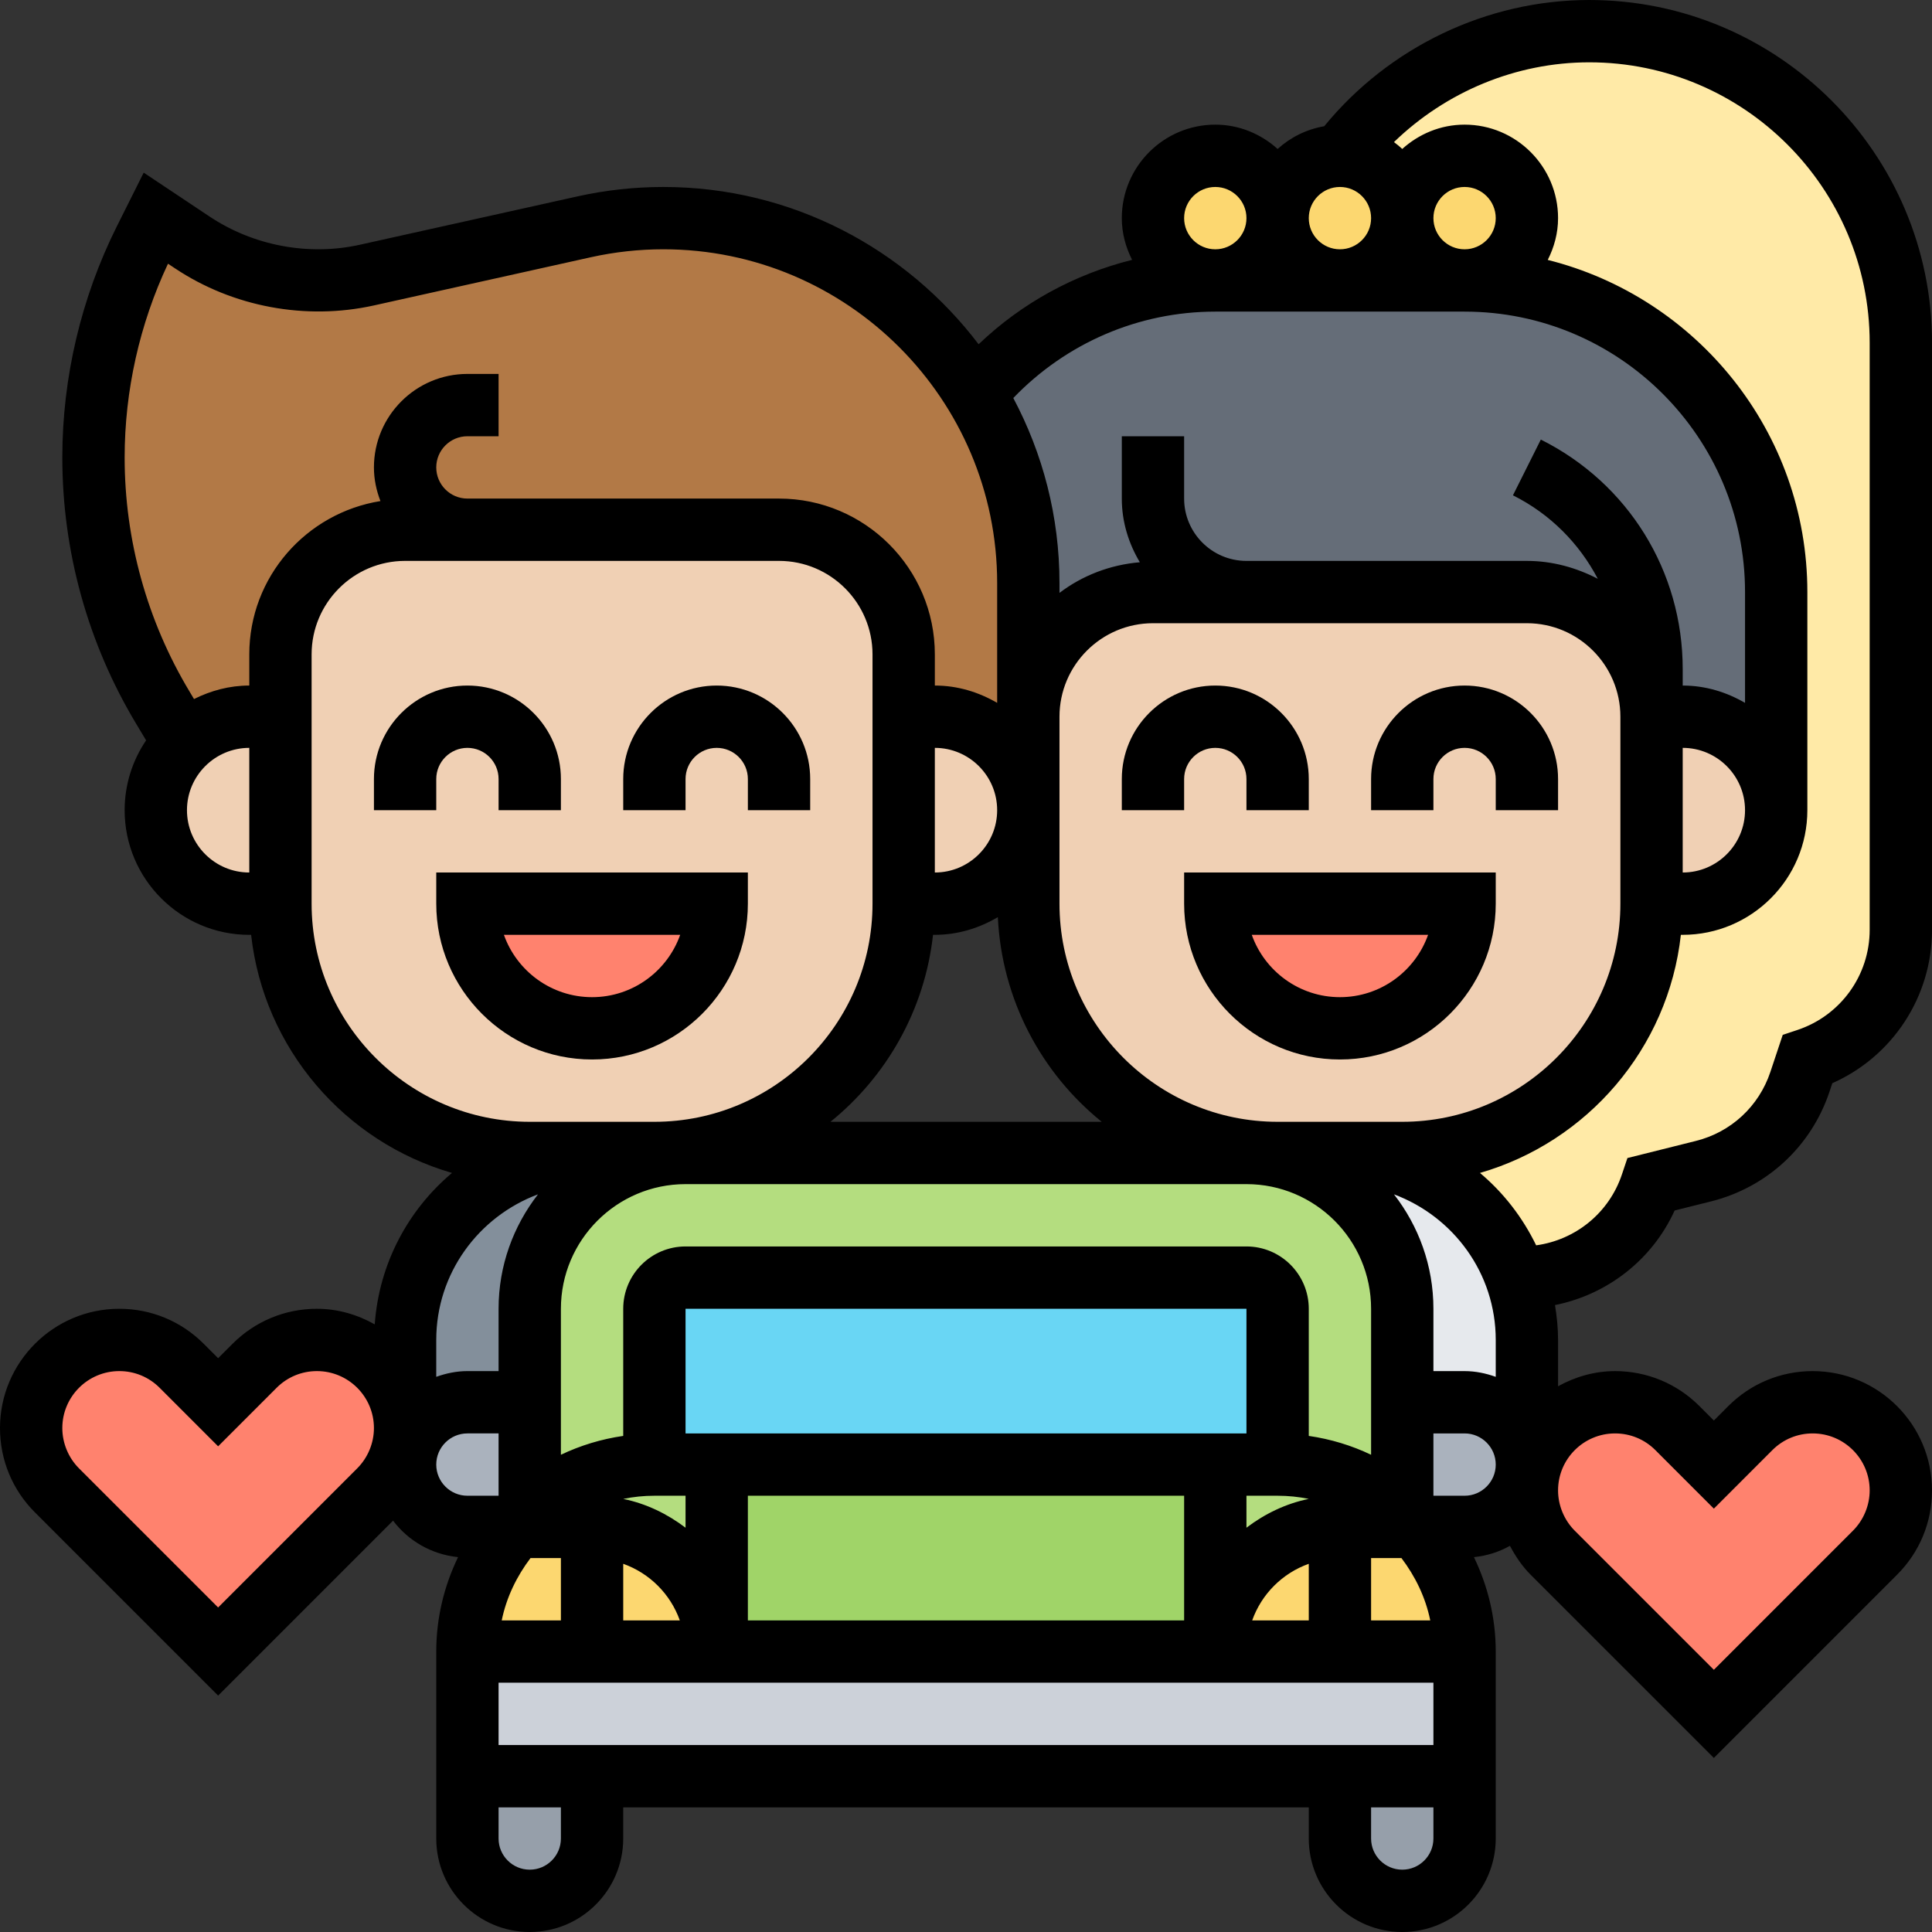<svg id="_x33_0" enable-background="new 0 0 62 62" height="512" viewBox="0 0 62 62" width="512" xmlns="http://www.w3.org/2000/svg"><rect x="0" y="0" width="62" height="62" fill="#333333" stroke="none"/><g><g><g><path d="m13 43c0-3.31 2.69-6 6-6h2 1c-2.76 0-5 2.24-5 5v3h-2c-1.1 0-2 .9-2 2v-1.17z" fill="#838f9b"/></g><g><path d="m45 42c0-2.76-2.24-5-5-5h1 2c2.61 0 4.84 1.67 5.66 4 .22.63.34 1.3.34 2v4c0-1.1-.9-2-2-2h-2z" fill="#e6e9ed"/></g><g><path d="m47 57v2c0 .55-.22 1.05-.59 1.41-.36.37-.86.59-1.41.59-1.1 0-2-.9-2-2v-2z" fill="#969faa"/></g><g><path d="m19 57v2c0 .55-.22 1.05-.59 1.41-.36.37-.86.59-1.41.59-1.1 0-2-.9-2-2v-2z" fill="#969faa"/></g><g><path d="m47 53v4h-4-24-4v-4h4 4 16 4z" fill="#ccd1d9"/></g><g><path d="m45 48.53v-3.53-3c0-2.76-2.24-5-5-5h-18c-2.76 0-5 2.24-5 5v3 3.53c-.17.15-.32.3-.46.47h2.46c2.21 0 4 1.79 4 4v-6h-2v-5c0-.55.45-1 1-1h18c.55 0 1 .45 1 1v5h-2v6c0-2.21 1.79-4 4-4h2.46c-.14-.17-.29-.32-.46-.47z" fill="#b4dd7f"/></g><g><path d="m41 42v5h-2-16-2v-5c0-.55.45-1 1-1h18c.55 0 1 .45 1 1z" fill="#69d6f4"/></g><g><path d="m23 47h16v6h-16z" fill="#a0d468"/></g><g><path d="m45.46 49h-2.46c-2.21 0-4 1.79-4 4h4 4c0-1.54-.58-2.94-1.54-4z" fill="#fcd770"/></g><g><path d="m19 49h-2.46c-.96 1.06-1.54 2.46-1.54 4h4 4c0-2.21-1.79-4-4-4z" fill="#fcd770"/></g><g><path d="m49 47c0 .55-.22 1.05-.59 1.41-.36.37-.86.59-1.41.59h-1.54c-.14-.17-.29-.32-.46-.47v-3.53h2c1.1 0 2 .9 2 2z" fill="#aab2bd"/></g><g><path d="m15 49c-.55 0-1.05-.22-1.41-.59-.37-.36-.59-.86-.59-1.41 0-1.1.9-2 2-2h2v3.53c-.17.15-.32.3-.46.47z" fill="#aab2bd"/></g><g><path d="m61 47.83c0 .75-.3 1.47-.83 2l-5.17 5.17-5.17-5.17c-.53-.53-.83-1.25-.83-2 0-.78.32-1.49.83-2s1.22-.83 2-.83c.75 0 1.47.3 2 .83l1.17 1.17 1.17-1.17c.53-.53 1.25-.83 2-.83.78 0 1.49.32 2 .83s.83 1.22.83 2z" fill="#ff826e"/></g><g><path d="m12.17 43.83c.51.51.83 1.22.83 2 0 .75-.3 1.47-.83 2l-5.17 5.17-5.17-5.17c-.53-.53-.83-1.25-.83-2 0-.78.32-1.49.83-2s1.22-.83 2-.83c.75 0 1.47.3 2 .83l1.17 1.17 1.17-1.17c.53-.53 1.25-.83 2-.83.78 0 1.49.32 2 .83z" fill="#ff826e"/></g><g><path d="m43 5c1.89-2.52 4.85-4 8-4 2.76 0 5.26 1.12 7.07 2.93s2.93 4.31 2.93 7.07v18.84c0 1.89-1.21 3.56-3 4.16l-.24.72c-.47 1.42-1.64 2.5-3.1 2.86l-1.66.42c-.3.9-.87 1.64-1.6 2.17-.72.53-1.62.83-2.56.83h-.18c-.82-2.33-3.05-4-5.66-4h2c4.42 0 8-3.58 8-8h1c.83 0 1.58-.34 2.12-.88s.88-1.29.88-2.12v-7c0-5.52-4.48-10-10-10 1.1 0 2-.9 2-2s-.9-2-2-2-2 .9-2 2c0-1.1-.9-2-2-2z" fill="#ffeaa7"/></g><g><path d="m40 19h-3c-2.21 0-4 1.79-4 4v-4.29c0-2.22-.62-4.31-1.71-6.08 1.84-2.22 4.61-3.63 7.71-3.63h4 4c5.52 0 10 4.48 10 10v7c0-1.66-1.34-3-3-3h-1c0-2.21-1.79-4-4-4z" fill="#656d78"/></g><g><path d="m15 17h-2c-2.21 0-4 1.79-4 4v2h-1c-.82 0-1.55.33-2.09.85l-.69-1.15c-1.45-2.42-2.22-5.19-2.22-8.02 0-2.42.56-4.81 1.65-6.97l.35-.71 1.17.78c1.19.8 2.6 1.22 4.03 1.22.53 0 1.06-.06 1.58-.17l6.96-1.55c.84-.19 1.69-.28 2.55-.28 3.23 0 6.16 1.31 8.28 3.43.66.66 1.24 1.4 1.72 2.2 1.09 1.77 1.71 3.86 1.71 6.08v4.29 3c0-1.66-1.34-3-3-3h-1v-2c0-2.21-1.79-4-4-4z" fill="#b27946"/></g><g><path d="m54 23c1.66 0 3 1.34 3 3 0 .83-.34 1.58-.88 2.12s-1.29.88-2.12.88h-1v-6z" fill="#f0d0b4"/></g><g><path d="m53 23v6c0 4.42-3.58 8-8 8h-2-2c-4.42 0-8-3.58-8-8v-3-3c0-2.21 1.79-4 4-4h3 9c2.21 0 4 1.79 4 4z" fill="#f0d0b4"/></g><g><path d="m30 23c1.66 0 3 1.34 3 3 0 .83-.34 1.58-.88 2.12s-1.29.88-2.12.88h-1v-6z" fill="#f0d0b4"/></g><g><path d="m29 23v6c0 4.42-3.58 8-8 8h-2-2c-4.42 0-8-3.58-8-8v-6-2c0-2.21 1.79-4 4-4h2 10c2.21 0 4 1.79 4 4z" fill="#f0d0b4"/></g><g><path d="m9 23v6h-1c-.83 0-1.58-.34-2.12-.88s-.88-1.29-.88-2.12c0-.84.35-1.61.91-2.15.54-.52 1.27-.85 2.09-.85z" fill="#f0d0b4"/></g><g><path d="m39 29h8c0 1.1-.45 2.1-1.17 2.83-.73.72-1.73 1.17-2.83 1.17-2.21 0-4-1.79-4-4z" fill="#ff826e"/></g><g><path d="m15 29h8c0 1.1-.45 2.1-1.17 2.83-.73.72-1.73 1.17-2.83 1.17-2.21 0-4-1.79-4-4z" fill="#ff826e"/></g><g><circle cx="47" cy="7" fill="#fcd770" r="2"/></g><g><circle cx="43" cy="7" fill="#fcd770" r="2"/></g><g><circle cx="39" cy="7" fill="#fcd770" r="2"/></g></g><g><path d="m24 29v-1h-10v1c0 2.757 2.243 5 5 5s5-2.243 5-5zm-5 3c-1.304 0-2.416-.836-2.829-2h5.657c-.412 1.164-1.524 2-2.828 2z"/><path d="m14 25c0-.552.449-1 1-1s1 .448 1 1v1h2v-1c0-1.654-1.346-3-3-3s-3 1.346-3 3v1h2z"/><path d="m22 25c0-.552.449-1 1-1s1 .448 1 1v1h2v-1c0-1.654-1.346-3-3-3s-3 1.346-3 3v1h2z"/><path d="m38 29c0 2.757 2.243 5 5 5s5-2.243 5-5v-1h-10zm7.829 1c-.413 1.164-1.525 2-2.829 2s-2.416-.836-2.829-2z"/><path d="m38 25c0-.552.449-1 1-1s1 .448 1 1v1h2v-1c0-1.654-1.346-3-3-3s-3 1.346-3 3v1h2z"/><path d="m50 26v-1c0-1.654-1.346-3-3-3s-3 1.346-3 3v1h2v-1c0-.552.449-1 1-1s1 .448 1 1v1z"/><path d="m53.741 38.846 1.165-.291c1.796-.449 3.219-1.766 3.805-3.523l.09-.271c1.934-.857 3.2-2.775 3.2-4.923v-18.838c0-6.065-4.935-11-11-11-3.29 0-6.428 1.514-8.505 4.051-.572.098-1.083.357-1.496.729-.532-.479-1.229-.78-2-.78-1.654 0-3 1.346-3 3 0 .483.126.934.33 1.339-1.842.46-3.539 1.383-4.925 2.709-2.324-3.06-5.99-5.048-10.119-5.048-.925 0-1.854.102-2.758.303l-6.966 1.548c-1.648.37-3.424.04-4.839-.904l-2.111-1.407-.861 1.721c-1.146 2.292-1.751 4.857-1.751 7.42 0 3.007.818 5.959 2.365 8.537l.324.541c-.434.639-.689 1.411-.689 2.241 0 2.206 1.794 4 4 4h.059c.406 3.652 3.005 6.645 6.447 7.641-1.41 1.184-2.342 2.913-2.48 4.859-.552-.309-1.178-.5-1.854-.5-1.022 0-1.983.398-2.707 1.121l-.465.465-.465-.465c-.723-.723-1.684-1.121-2.706-1.121-2.112 0-3.829 1.718-3.829 3.828 0 1.023.398 1.984 1.122 2.707l5.878 5.879 5.614-5.615c.49.649 1.234 1.084 2.086 1.171-.444.918-.7 1.944-.7 3.03v6c0 1.654 1.346 3 3 3s3-1.346 3-3v-1h22v1c0 1.654 1.346 3 3 3s3-1.346 3-3v-6c0-1.086-.256-2.112-.7-3.03.417-.042.807-.167 1.156-.363.177.335.389.653.665.929l5.879 5.878 5.878-5.879c.724-.722 1.122-1.683 1.122-2.707 0-2.11-1.717-3.828-3.829-3.828-1.022 0-1.983.398-2.707 1.121l-.464.465-.465-.465c-.723-.723-1.684-1.121-2.706-1.121-.666 0-1.283.186-1.829.486v-1.486c0-.382-.039-.753-.098-1.119 1.684-.339 3.12-1.454 3.839-3.035zm-6.741-30.846c-.551 0-1-.448-1-1s.449-1 1-1 1 .448 1 1-.449 1-1 1zm-4-2c.551 0 1 .448 1 1s-.449 1-1 1-1-.448-1-1 .449-1 1-1zm-5 1c0-.552.449-1 1-1s1 .448 1 1-.449 1-1 1-1-.448-1-1zm1 3h8c4.962 0 9 4.037 9 9v3.556c-.591-.344-1.268-.556-2-.556v-.528c0-3.14-1.745-5.962-4.553-7.366l-.895 1.789c1.199.599 2.129 1.547 2.723 2.679-.685-.355-1.451-.574-2.275-.574h-9c-1.103 0-2-.897-2-2v-2h-2v2c0 .749.22 1.443.579 2.043-.965.082-1.848.429-2.579.983v-.312c0-2.146-.539-4.166-1.482-5.941 1.695-1.764 4.017-2.773 6.482-2.773zm9 34.184c-.314-.112-.648-.184-1-.184h-1v-2c0-1.384-.475-2.655-1.265-3.672 1.901.709 3.265 2.528 3.265 4.672zm-7.816 7.816c.302-.847.969-1.514 1.816-1.816v1.816zm-20.184-1.816c.847.302 1.514.969 1.816 1.816h-1.816zm4-2.184h14v4h-14zm16 1.026v-1.026h1c.342 0 .677.035 1 .101-.743.152-1.416.482-2 .925zm0-3.026h-18v-4h18zm-19 2h1v1.026c-.584-.442-1.257-.773-2-.924.323-.067.658-.102 1-.102zm-3 2v2h-1.899c.152-.743.482-1.416.924-2zm-2 4h30v2h-30zm28-2v-2h.974c.442.584.773 1.257.924 2zm-2-5.92v-4.08c0-1.103-.897-2-2-2h-18c-1.103 0-2 .897-2 2v4.08c-.706.102-1.378.308-2 .605v-4.685c0-2.206 1.794-4 4-4h18c2.206 0 4 1.794 4 4v4.685c-.622-.297-1.294-.503-2-.605zm-12-22.08c1.103 0 2 .897 2 2s-.897 2-2 2zm-.058 6h.058c.741 0 1.426-.216 2.022-.568.127 2.65 1.395 5.002 3.334 6.568h-8.705c1.797-1.454 3.023-3.584 3.291-6zm11.058 6c-3.86 0-7-3.141-7-7v-6c0-1.654 1.346-3 3-3h12c1.654 0 3 1.346 3 3v6c0 3.859-3.14 7-7 7zm13-12c1.103 0 2 .897 2 2s-.897 2-2 2zm-48 2c0-1.103.897-2 2-2v4c-1.103 0-2-.897-2-2zm2-5v1c-.64 0-1.237.165-1.774.433l-.146-.245c-1.361-2.266-2.08-4.863-2.08-7.507 0-2.14.48-4.282 1.391-6.218l.222.147c1.865 1.244 4.205 1.675 6.383 1.193l6.966-1.548c.762-.169 1.544-.255 2.324-.255 5.908 0 10.714 4.807 10.714 10.714v3.842c-.591-.344-1.268-.556-2-.556v-1c0-2.757-2.243-5-5-5h-10c-.551 0-1-.448-1-1s.449-1 1-1h1v-2h-1c-1.654 0-3 1.346-3 3 0 .382.079.744.209 1.08-2.38.382-4.209 2.434-4.209 4.92zm9 15c-3.86 0-7-3.141-7-7v-8c0-1.654 1.346-3 3-3h12c1.654 0 3 1.346 3 3v8c0 3.859-3.14 7-7 7zm.265 2.328c-.79 1.017-1.265 2.288-1.265 3.672v2h-1c-.352 0-.686.072-1 .184v-1.184c0-2.144 1.364-3.963 3.265-4.672zm-10.265 13.258-4.465-4.465c-.34-.341-.535-.811-.535-1.293 0-1.008.82-1.828 1.829-1.828.488 0 .948.19 1.293.535l1.878 1.879 1.878-1.879c.346-.345.805-.535 1.293-.535 1.009 0 1.829.82 1.829 1.828 0 .481-.195.952-.536 1.293zm7-4.586c0-.552.449-1 1-1h1v2h-1c-.551 0-1-.448-1-1zm4 12c0 .552-.449 1-1 1s-1-.448-1-1v-1h2zm27 1c-.551 0-1-.448-1-1v-1h2v1c0 .552-.449 1-1 1zm2-12h-1v-2h1c.551 0 1 .448 1 1s-.449 1-1 1zm4.829-2c.488 0 .948.19 1.293.535l1.878 1.879 1.878-1.879c.346-.345.805-.535 1.293-.535 1.009 0 1.829.82 1.829 1.828 0 .481-.195.952-.536 1.293l-4.464 4.465-4.465-4.465c-.34-.341-.535-.811-.535-1.293 0-1.008.82-1.828 1.829-1.828zm.222-8.316c-.412 1.238-1.488 2.107-2.754 2.28-.434-.896-1.048-1.689-1.803-2.323 3.442-.995 6.041-3.989 6.447-7.641h.059c2.206 0 4-1.794 4-4v-7c0-5.143-3.553-9.461-8.331-10.659.205-.405.331-.857.331-1.341 0-1.654-1.346-3-3-3-.771 0-1.468.301-2 .78-.085-.077-.172-.153-.266-.22 1.667-1.615 3.918-2.56 6.266-2.56 4.962 0 9 4.037 9 9v18.838c0 1.46-.931 2.751-2.316 3.214l-.474.158-.396 1.188c-.368 1.105-1.262 1.934-2.392 2.216l-2.196.549z"/></g></g></svg>
